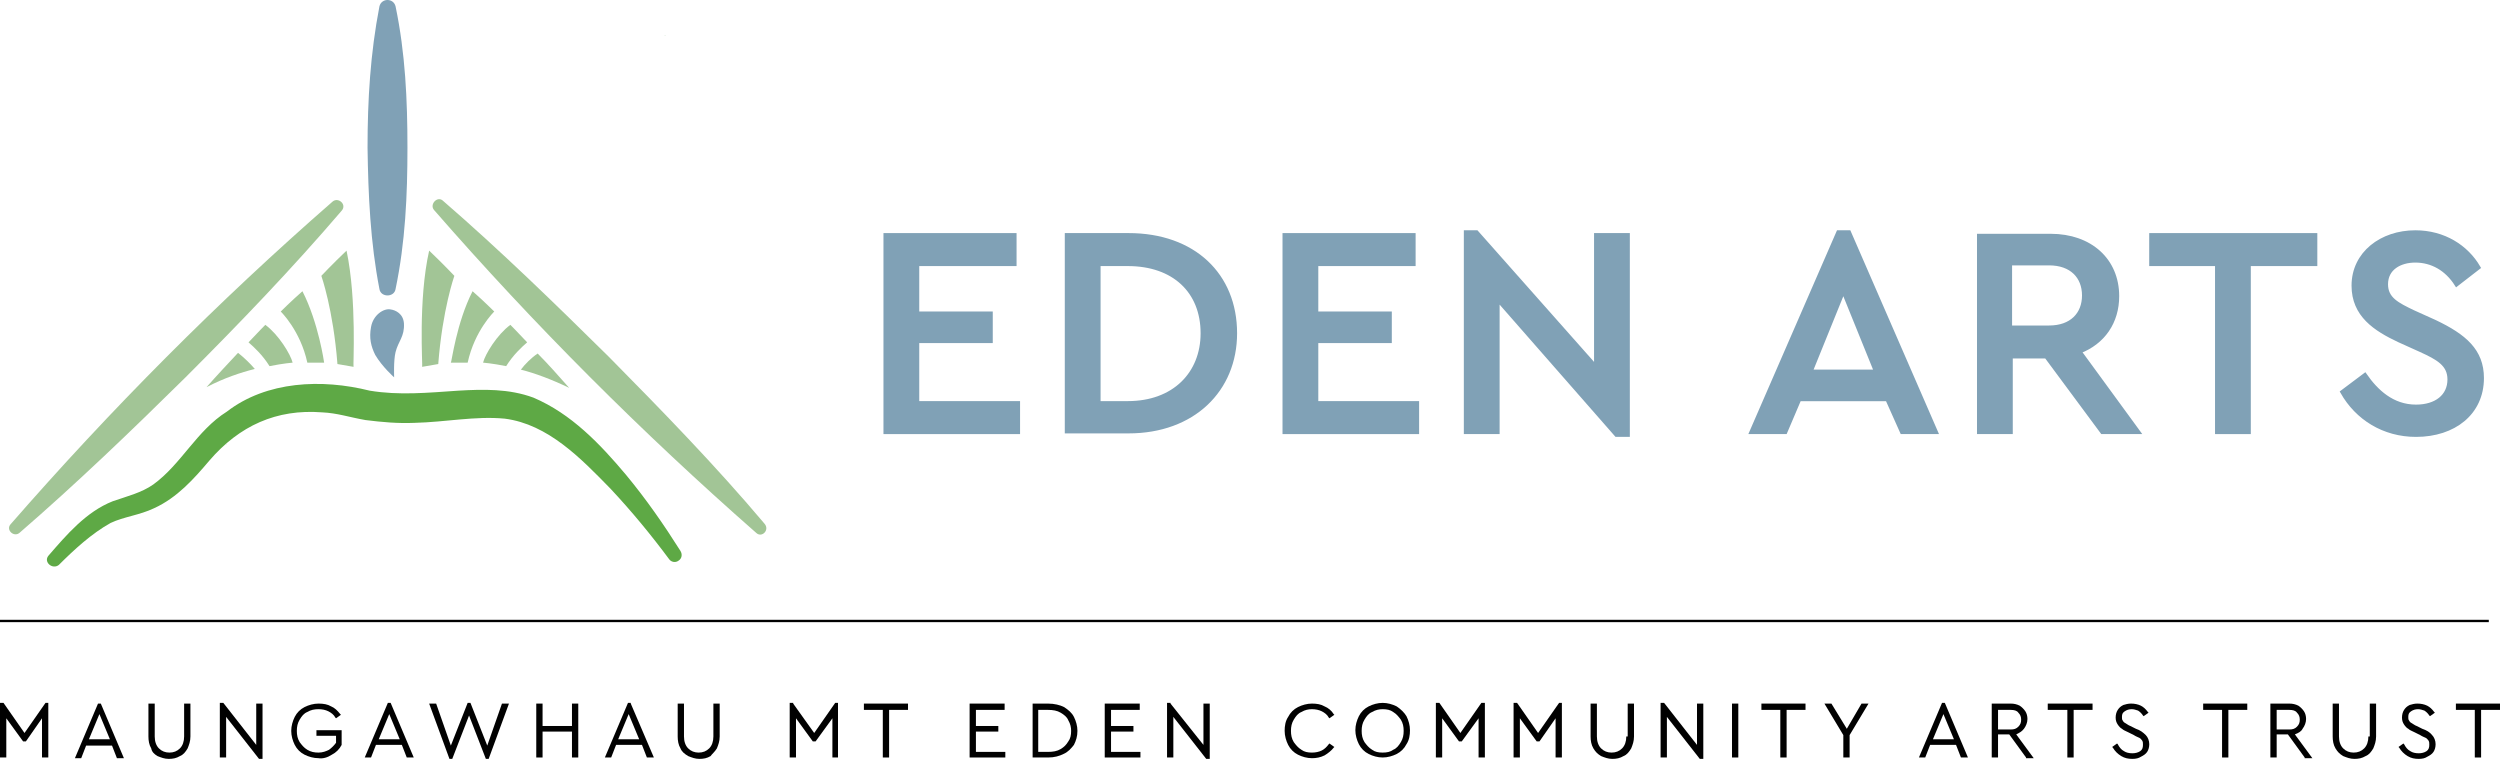 <?xml version="1.0" encoding="utf-8"?>
<!-- Generator: Adobe Illustrator 27.0.1, SVG Export Plug-In . SVG Version: 6.00 Build 0)  -->
<svg version="1.1" id="Layer_1" xmlns="http://www.w3.org/2000/svg" xmlns:xlink="http://www.w3.org/1999/xlink" x="0px" y="0px"
	 viewBox="0 0 357.1 108.4" style="enable-background:new 0 0 357.1 108.4;" xml:space="preserve">
<style type="text/css">
	.st0{fill:#439644;}
	.st1{fill:#80A1B6;}
	.st2{fill:#5EA945;}
	.st3{fill:#A2C596;}
	.st4{fill:none;stroke:#80A1B6;stroke-width:0.612;stroke-miterlimit:10;}
	.st5{fill:#010101;}
	.st6{fill:none;stroke:#010101;stroke-width:0.336;stroke-miterlimit:3.864;}
</style>
<g>
	<path class="st0" d="M95.1,5.1L94.9,5C94.9,5,95,5,95.1,5.1"/>
	<path class="st1" d="M56.3,53.9c0,0-0.1-2.4,0.2-3.6c0.4-1.6,1.3-2.2,1.2-4.1c-0.1-1.4-1.2-1.9-1.9-2c-1-0.2-2.5,0.8-2.8,2.5
		c-0.3,1.6,0,2.8,0.6,4C54.6,52.4,56.3,53.9,56.3,53.9"/>
	<path class="st0" d="M27.8,63.8L27.8,63.8C27.8,63.8,27.8,63.8,27.8,63.8"/>
	<path class="st0" d="M32.4,63.5c0-0.1,0-0.1,0-0.1C32.4,63.5,32.3,63.5,32.4,63.5"/>
	<path class="st0" d="M45.3,57.5C45.4,57.5,45.4,57.4,45.3,57.5C45.4,57.4,45.3,57.4,45.3,57.5"/>
	<path class="st2" d="M6.9,79.4c2.6-3,5.4-6.3,9.2-7.8c2-0.7,4.1-1.2,5.8-2.4c4-2.9,6.2-7.7,10.5-10.4c5.7-4.4,13.6-4.7,20.4-3
		c4.2,0.7,8.3,0.3,12.7,0c3.5-0.2,7.2-0.3,10.7,1c5.4,2.3,9.5,6.6,13.2,11c2.9,3.5,5.4,7.1,7.8,10.9c0.3,0.5,0.2,1.1-0.3,1.4
		c-0.4,0.3-1,0.2-1.3-0.2c-2.6-3.5-5.4-6.9-8.4-10.1c-4.2-4.3-8.9-9.2-15.1-10c-4.2-0.4-8.5,0.5-12.9,0.6c-2.4,0.1-4.6-0.1-7-0.4
		c-2.3-0.4-4-1-6.2-1.1c-6.5-0.5-11.8,1.9-16.1,6.9c-2.2,2.6-4.6,5.3-7.9,6.8c-2.1,1-4.3,1.2-6.2,2.1c-2.7,1.5-5.2,3.8-7.4,6
		C7.5,81.4,6.2,80.3,6.9,79.4"/>
	<path class="st1" d="M56.5,0.9c1.4,6.7,1.7,13.4,1.7,20.2c0,6.8-0.3,13.5-1.7,20.2c-0.2,1.2-2.1,1.2-2.3,0
		c-1.3-6.7-1.6-13.4-1.7-20.2c0-6.8,0.4-13.5,1.7-20.2C54.5-0.3,56.2-0.3,56.5,0.9"/>
	<path class="st3" d="M1.5,74.9c14.3-16.4,29.6-31.8,46-46.1c0.8-0.7,2.1,0.4,1.3,1.3c-7.1,8.3-14.6,16.1-22.3,23.8
		C18.8,61.5,11,69,2.8,76.1C2,76.8,0.8,75.7,1.5,74.9"/>
	<path class="st3" d="M108,76.1C91.7,61.8,76.3,46.4,62,30c-0.7-0.8,0.5-2.1,1.3-1.3c8.2,7.1,16,14.7,23.7,22.3
		c7.6,7.7,15.2,15.5,22.2,23.8C110,75.7,108.8,76.9,108,76.1"/>
	<path class="st3" d="M49.5,35.8c-2,1.9-3.6,3.6-3.6,3.6s1.7,4.8,2.3,12.6l2.3,0.4C50.4,52.4,51,42.9,49.5,35.8"/>
	<path class="st3" d="M43.2,41.6c-1.6,1.4-3.1,2.9-3.1,2.9s2.8,2.7,3.8,7.3h2.4C46.3,51.8,45.5,46.1,43.2,41.6"/>
	<path class="st3" d="M38.5,52.3c2-0.4,3.3-0.5,3.3-0.5c-0.3-1.2-2-4-3.9-5.4c0,0-1,1-2.4,2.5C36.3,49.6,37.5,50.7,38.5,52.3"/>
	<path class="st3" d="M34,50.4c-1.4,1.5-3,3.2-4.5,4.9c2.5-1.3,4.9-2.1,6.9-2.6C35.8,52,34.9,51.1,34,50.4"/>
	<path class="st3" d="M61.3,35.8c2,1.9,3.6,3.6,3.6,3.6s-1.7,4.8-2.3,12.6l-2.3,0.4C60.4,52.4,59.7,42.9,61.3,35.8"/>
	<path class="st3" d="M67.5,41.6c1.6,1.4,3.1,2.9,3.1,2.9s-2.8,2.7-3.8,7.3h-2.4C64.5,51.8,65.2,46.1,67.5,41.6"/>
	<path class="st3" d="M74.4,52.8c2,0.5,4.4,1.4,6.9,2.6c-1.5-1.7-3.1-3.5-4.5-4.9C75.9,51.1,75,52,74.4,52.8"/>
	<path class="st3" d="M75.3,48.9c-1.4-1.5-2.4-2.5-2.4-2.5c-1.9,1.4-3.6,4.2-3.9,5.4c0,0,1.3,0.1,3.3,0.5
		C73.3,50.7,74.5,49.6,75.3,48.9"/>
</g>
<polygon class="st1" points="126.5,33.6 144.9,33.6 144.9,37.7 131,37.7 131,44.8 141.5,44.8 141.5,48.7 131,48.7 131,57.6 
	145.4,57.6 145.4,61.7 126.5,61.7 "/>
<polygon class="st4" points="126.5,33.6 144.9,33.6 144.9,37.7 131,37.7 131,44.8 141.5,44.8 141.5,48.7 131,48.7 131,57.6 
	145.4,57.6 145.4,61.7 126.5,61.7 "/>
<g>
	<path class="st1" d="M161.1,57.6c6.6,0,10.7-4.2,10.7-10c0-6-4.1-9.9-10.7-9.9h-4.2v19.9H161.1z M152.4,33.6h8.8
		c9.3,0,15.2,5.7,15.2,14c0,8.1-6,14-15.2,14h-8.8V33.6z"/>
	<path class="st4" d="M161.1,57.6c6.6,0,10.7-4.2,10.7-10c0-6-4.1-9.9-10.7-9.9h-4.2v19.9H161.1z M152.4,33.6h8.8
		c9.3,0,15.2,5.7,15.2,14c0,8.1-6,14-15.2,14h-8.8V33.6z"/>
</g>
<polygon class="st1" points="183.5,33.6 201.9,33.6 201.9,37.7 188,37.7 188,44.8 198.5,44.8 198.5,48.7 188,48.7 188,57.6 
	202.4,57.6 202.4,61.7 183.5,61.7 "/>
<polygon class="st4" points="183.5,33.6 201.9,33.6 201.9,37.7 188,37.7 188,44.8 198.5,44.8 198.5,48.7 188,48.7 188,57.6 
	202.4,57.6 202.4,61.7 183.5,61.7 "/>
<polygon class="st1" points="232.5,33.6 232.5,62.1 230.9,62.1 213.9,42.7 213.9,61.7 209.4,61.7 209.4,33.2 210.9,33.2 228,52.5 
	228,33.6 "/>
<polygon class="st4" points="232.5,33.6 232.5,62.1 230.9,62.1 213.9,42.7 213.9,61.7 209.4,61.7 209.4,33.2 210.9,33.2 228,52.5 
	228,33.6 "/>
<path class="st1" d="M263.3,41.5l-4.7,11.6h9.4L263.3,41.5z M269.6,57H257l-2,4.7h-4.8l12.4-28.5h1.5l12.4,28.5h-4.8L269.6,57z"/>
<path class="st4" d="M263.3,41.5l-4.7,11.6h9.4L263.3,41.5z M269.6,57H257l-2,4.7h-4.8l12.4-28.5h1.5l12.4,28.5h-4.8L269.6,57z"/>
<g>
	<path class="st1" d="M287.1,46.8h5.6c3.2,0,5-1.9,5-4.6c0-2.7-1.8-4.6-5-4.6h-5.6V46.8z M300.3,61.7l-8-10.8h-5.1v10.8h-4.5v-28
		h10.2c5.7,0,9.5,3.5,9.5,8.6c0,3.7-2,6.6-5.4,7.9l8.4,11.5H300.3z"/>
	<path class="st4" d="M287.1,46.8h5.6c3.2,0,5-1.9,5-4.6c0-2.7-1.8-4.6-5-4.6h-5.6V46.8z M300.3,61.7l-8-10.8h-5.1v10.8h-4.5v-28
		h10.2c5.7,0,9.5,3.5,9.5,8.6c0,3.7-2,6.6-5.4,7.9l8.4,11.5H300.3z"/>
</g>
<polygon class="st1" points="316.7,37.7 307.3,37.7 307.3,33.6 330.7,33.6 330.7,37.7 321.2,37.7 321.2,61.7 316.7,61.7 "/>
<polygon class="st4" points="316.7,37.7 307.3,37.7 307.3,33.6 330.7,33.6 330.7,37.7 321.2,37.7 321.2,61.7 316.7,61.7 "/>
<g>
	<path class="st1" d="M334.6,56l3.2-2.4c1.6,2.3,3.9,4.5,7.3,4.5c2.9,0,4.8-1.5,4.8-3.9c0-2.2-1.7-3.1-4.1-4.2l-3.1-1.4
		c-3.4-1.6-6.5-3.6-6.5-7.8c0-4.6,4-7.6,8.8-7.6c4.1,0,7.3,2.1,9,5l-3.1,2.4c-1.4-2.2-3.5-3.4-5.9-3.4c-2.2,0-4.2,1.1-4.2,3.4
		c0,2.1,1.6,2.9,3.9,4l3.1,1.4c4.2,2,6.7,4.1,6.7,8c0,5-4,8.1-9.4,8.1C340.5,62.1,336.7,59.7,334.6,56"/>
	<path class="st4" d="M334.6,56l3.2-2.4c1.6,2.3,3.9,4.5,7.3,4.5c2.9,0,4.8-1.5,4.8-3.9c0-2.2-1.7-3.1-4.1-4.2l-3.1-1.4
		c-3.4-1.6-6.5-3.6-6.5-7.8c0-4.6,4-7.6,8.8-7.6c4.1,0,7.3,2.1,9,5l-3.1,2.4c-1.4-2.2-3.5-3.4-5.9-3.4c-2.2,0-4.2,1.1-4.2,3.4
		c0,2.1,1.6,2.9,3.9,4l3.1,1.4c4.2,2,6.7,4.1,6.7,8c0,5-4,8.1-9.4,8.1C340.5,62.1,336.7,59.7,334.6,56z"/>
</g>
<polygon class="st5" points="0.9,102.6 3.3,105.9 3.7,105.9 6,102.6 6,108.2 6.9,108.2 6.9,100.4 6.5,100.4 3.5,104.7 0.5,100.4 
	0,100.4 0,108.2 0.9,108.2 "/>
<path class="st5" d="M12.7,105.6l1.5-3.6l1.5,3.6H12.7z M12.3,106.5H16l0.7,1.8h1l-3.3-7.8H14l-3.3,7.8h0.9L12.3,106.5z"/>
<g>
	<path class="st5" d="M22.5,108c0.5,0.2,1,0.4,1.6,0.4c0.6,0,1.1-0.1,1.6-0.4c0.5-0.2,0.8-0.6,1.1-1.1c0.2-0.5,0.4-1,0.4-1.7v-4.7
		h-0.9v4.7c0,0.7-0.2,1.3-0.6,1.7c-0.4,0.4-0.9,0.6-1.5,0.6c-0.6,0-1.1-0.2-1.5-0.6c-0.4-0.4-0.6-1-0.6-1.7v-4.7h-0.9v4.7
		c0,0.6,0.1,1.2,0.4,1.7C21.7,107.4,22,107.7,22.5,108"/>
</g>
<polygon class="st5" points="37.5,108.4 37.5,100.5 36.6,100.5 36.6,106.4 31.9,100.4 31.4,100.4 31.4,108.2 32.3,108.2 32.3,102.4 
	37,108.4 "/>
<g>
	<path class="st5" d="M47.4,107.8c0.6-0.3,1.1-0.8,1.4-1.4l0,0v-2.1h-3.6v0.8H48v1c-0.3,0.4-0.6,0.7-1,1c-0.4,0.2-0.9,0.4-1.5,0.4
		c-0.6,0-1.1-0.1-1.6-0.4c-0.5-0.3-0.8-0.7-1.1-1.1c-0.3-0.5-0.4-1-0.4-1.6c0-0.6,0.1-1.1,0.4-1.6c0.3-0.5,0.6-0.9,1.1-1.1
		c0.5-0.3,1-0.4,1.6-0.4c0.5,0,1,0.1,1.4,0.3c0.4,0.2,0.8,0.5,1,0.9l0.1,0.1l0.7-0.5l-0.1-0.1c-0.4-0.5-0.8-0.9-1.3-1.1
		c-0.5-0.3-1.1-0.4-1.8-0.4c-0.7,0-1.4,0.2-2,0.5c-0.6,0.3-1.1,0.8-1.4,1.4c-0.3,0.6-0.5,1.3-0.5,2c0,0.7,0.2,1.4,0.5,2
		c0.3,0.6,0.8,1.1,1.4,1.4c0.6,0.3,1.3,0.5,2,0.5C46.1,108.4,46.8,108.2,47.4,107.8"/>
</g>
<path class="st5" d="M57.1,105.6h-3l1.5-3.6L57.1,105.6z M58.1,108.2h1l-3.3-7.8h-0.4l-3.3,7.8H53l0.7-1.8h3.7L58.1,108.2z"/>
<polygon class="st5" points="69.8,108.4 72.7,100.5 71.7,100.5 69.6,106.5 67.2,100.4 66.8,100.4 64.4,106.5 62.3,100.5 61.3,100.5 
	64.2,108.4 64.6,108.4 67,102.2 69.4,108.4 "/>
<polygon class="st5" points="77.5,104.5 81.7,104.5 81.7,108.2 82.6,108.2 82.6,100.5 81.7,100.5 81.7,103.7 77.5,103.7 77.5,100.5 
	76.6,100.5 76.6,108.2 77.5,108.2 "/>
<path class="st5" d="M91.3,105.6h-3l1.5-3.6L91.3,105.6z M92.4,108.2h1l-3.3-7.7l0-0.1h-0.4l-3.3,7.8h0.9l0.7-1.8h3.7L92.4,108.2z"
	/>
<g>
	<path class="st5" d="M102.4,106.9c0.2-0.5,0.4-1,0.4-1.7v-4.7h-0.9v4.7c0,0.7-0.2,1.3-0.6,1.7c-0.4,0.4-0.9,0.6-1.5,0.6
		c-0.6,0-1.1-0.2-1.5-0.6c-0.4-0.4-0.6-1-0.6-1.7v-4.7h-0.9v4.7c0,0.6,0.1,1.2,0.4,1.7c0.2,0.5,0.6,0.8,1.1,1.1
		c0.5,0.2,1,0.4,1.6,0.4c0.6,0,1.1-0.1,1.6-0.4C101.7,107.7,102.1,107.4,102.4,106.9"/>
</g>
<polygon class="st5" points="118.9,108.2 119.7,108.2 119.7,100.4 119.3,100.4 116.3,104.7 113.3,100.5 113.3,100.4 112.8,100.4 
	112.8,108.2 113.7,108.2 113.7,102.6 116.1,105.9 116.1,105.9 116.5,105.9 118.9,102.6 "/>
<polygon class="st5" points="123.4,101.4 126.1,101.4 126.1,108.2 127,108.2 127,101.4 129.7,101.4 129.7,100.5 123.4,100.5 "/>
<polygon class="st5" points="143.6,107.4 139.4,107.4 139.4,104.5 142.6,104.5 142.6,103.7 139.4,103.7 139.4,101.4 143.5,101.4 
	143.5,100.5 138.5,100.5 138.5,108.2 143.6,108.2 "/>
<g>
	<path class="st5" d="M149.7,107.4h-1.4v-6h1.4c0.7,0,1.3,0.1,1.8,0.4c0.5,0.3,0.9,0.6,1.1,1.1c0.3,0.5,0.4,1,0.4,1.5
		c0,0.6-0.1,1.1-0.4,1.5c-0.3,0.5-0.6,0.8-1.1,1.1C151,107.3,150.4,107.4,149.7,107.4 M153.4,106.4c0.3-0.6,0.5-1.2,0.5-2
		c0-0.7-0.2-1.4-0.5-2c-0.3-0.6-0.8-1-1.4-1.4c-0.6-0.3-1.4-0.5-2.3-0.5h-2.2v7.7h2.2c0.9,0,1.6-0.2,2.2-0.5
		C152.6,107.4,153,106.9,153.4,106.4"/>
</g>
<polygon class="st5" points="162.9,107.4 158.7,107.4 158.7,104.5 161.9,104.5 161.9,103.7 158.7,103.7 158.7,101.4 162.8,101.4 
	162.8,100.5 157.8,100.5 157.8,108.2 162.9,108.2 "/>
<polygon class="st5" points="167.6,102.4 172.3,108.4 172.8,108.4 172.8,100.5 171.9,100.5 171.9,106.4 167.2,100.5 167.2,100.4 
	166.7,100.4 166.7,108.2 167.6,108.2 "/>
<g>
	<path class="st5" d="M189.8,106.3c-0.3,0.4-0.6,0.7-1,0.9c-0.4,0.2-0.9,0.3-1.4,0.3c-0.6,0-1.1-0.1-1.5-0.4
		c-0.5-0.3-0.8-0.7-1.1-1.1c-0.3-0.5-0.4-1-0.4-1.6c0-0.6,0.1-1.1,0.4-1.6c0.3-0.5,0.6-0.9,1.1-1.1c0.5-0.3,1-0.4,1.5-0.4
		c0.5,0,1,0.1,1.4,0.3c0.4,0.2,0.8,0.5,1,0.9l0.1,0.1l0.7-0.5l-0.1-0.1c-0.3-0.5-0.8-0.9-1.3-1.1c-0.5-0.3-1.1-0.4-1.8-0.4
		c-0.7,0-1.4,0.2-2,0.5c-0.6,0.3-1.1,0.8-1.4,1.4c-0.4,0.6-0.5,1.3-0.5,2c0,0.7,0.2,1.4,0.5,2s0.8,1.1,1.4,1.4
		c0.6,0.3,1.3,0.5,2,0.5c0.6,0,1.2-0.1,1.8-0.4c0.5-0.3,1-0.7,1.3-1.1l0.1-0.1l-0.7-0.5L189.8,106.3z"/>
	<path class="st5" d="M197.5,107.5c-0.6,0-1.1-0.1-1.5-0.4c-0.5-0.3-0.8-0.7-1.1-1.1c-0.3-0.5-0.4-1-0.4-1.6c0-0.6,0.1-1.1,0.4-1.6
		c0.3-0.5,0.6-0.9,1.1-1.1c0.5-0.3,1-0.4,1.5-0.4c0.6,0,1.1,0.1,1.5,0.4c0.5,0.3,0.8,0.7,1.1,1.1c0.3,0.5,0.4,1,0.4,1.6
		c0,0.6-0.1,1.1-0.4,1.6c-0.3,0.5-0.6,0.9-1.1,1.1C198.6,107.4,198.1,107.5,197.5,107.5 M199.5,100.9c-0.6-0.3-1.3-0.5-2-0.5
		c-0.7,0-1.4,0.2-2,0.5c-0.6,0.3-1.1,0.8-1.4,1.4c-0.3,0.6-0.5,1.3-0.5,2c0,0.7,0.2,1.4,0.5,2c0.3,0.6,0.8,1.1,1.4,1.4
		c0.6,0.3,1.3,0.5,2,0.5c0.7,0,1.4-0.2,2-0.5c0.6-0.3,1.1-0.8,1.4-1.4c0.4-0.6,0.5-1.3,0.5-2c0-0.7-0.2-1.4-0.5-2
		C200.6,101.8,200.1,101.3,199.5,100.9"/>
</g>
<polygon class="st5" points="208.6,104.7 205.6,100.4 205.1,100.4 205.1,108.2 206,108.2 206,102.6 208.4,105.9 208.8,105.9 
	211.2,102.6 211.2,108.2 212.1,108.2 212.1,100.4 211.6,100.4 "/>
<polygon class="st5" points="219.7,104.7 216.7,100.4 216.2,100.4 216.2,108.2 217.1,108.2 217.1,102.6 219.5,105.9 219.9,105.9 
	222.2,102.6 222.2,108.2 223.1,108.2 223.1,100.4 222.7,100.4 "/>
<g>
	<path class="st5" d="M232.3,105.2c0,0.7-0.2,1.3-0.6,1.7c-0.4,0.4-0.9,0.6-1.5,0.6c-0.6,0-1.1-0.2-1.5-0.6c-0.4-0.4-0.6-1-0.6-1.7
		v-4.7h-0.9v4.7c0,0.6,0.1,1.2,0.4,1.7c0.3,0.5,0.6,0.8,1.1,1.1c0.5,0.2,1,0.4,1.6,0.4c0.6,0,1.1-0.1,1.6-0.4
		c0.5-0.2,0.8-0.6,1.1-1.1c0.2-0.5,0.4-1,0.4-1.7v-4.7h-0.9V105.2z"/>
</g>
<polygon class="st5" points="242.4,106.4 237.7,100.4 237.2,100.4 237.2,108.2 238.1,108.2 238.1,102.4 242.8,108.4 243.3,108.4 
	243.3,100.5 242.4,100.5 "/>
<rect x="247.4" y="100.5" class="st5" width="0.9" height="7.7"/>
<polygon class="st5" points="251.6,101.4 254.3,101.4 254.3,108.2 255.2,108.2 255.2,101.4 257.9,101.4 257.9,100.5 251.6,100.5 "/>
<polygon class="st5" points="263.8,104.1 261.6,100.5 260.6,100.5 263.3,105 263.3,108.2 264.2,108.2 264.2,105 266.9,100.5 
	265.9,100.5 "/>
<path class="st5" d="M279.1,105.6h-3l1.5-3.6L279.1,105.6z M277.8,100.4h-0.4l-3.3,7.8h0.9l0.7-1.8h3.7l0.7,1.8h1L277.8,100.4
	L277.8,100.4z"/>
<g>
	<path class="st5" d="M285.4,101.4h1.8c0.5,0,0.9,0.1,1.1,0.4c0.3,0.3,0.4,0.6,0.4,1c0,0.4-0.1,0.7-0.4,1c-0.3,0.3-0.6,0.4-1.1,0.4
		h-1.8V101.4z M289.1,104.1c0.3-0.4,0.5-0.9,0.5-1.4c0-0.4-0.1-0.8-0.3-1.1c-0.2-0.3-0.5-0.6-0.8-0.8c-0.4-0.2-0.8-0.3-1.3-0.3h-2.7
		v7.7h0.9v-3.3h1.6l2.4,3.3l0,0.1h1.1l-2.5-3.4C288.4,104.7,288.8,104.5,289.1,104.1"/>
</g>
<polygon class="st5" points="292.5,101.4 295.3,101.4 295.3,108.2 296.2,108.2 296.2,101.4 298.9,101.4 298.9,100.5 292.5,100.5 "/>
<g>
	<path class="st5" d="M305.1,104.1l-0.8-0.4c-0.3-0.1-0.5-0.3-0.7-0.4c-0.2-0.1-0.3-0.2-0.4-0.4c-0.1-0.1-0.1-0.3-0.1-0.5
		c0-0.4,0.1-0.6,0.4-0.8c0.3-0.2,0.6-0.3,1-0.3c0.3,0,0.6,0.1,0.9,0.2c0.3,0.2,0.5,0.4,0.7,0.7l0.1,0.1l0.7-0.5l-0.1-0.1
		c-0.3-0.4-0.6-0.7-1-0.9c-0.4-0.2-0.9-0.3-1.4-0.3c-0.4,0-0.8,0.1-1.1,0.2c-0.4,0.2-0.6,0.4-0.8,0.7c-0.2,0.3-0.3,0.7-0.3,1.1
		c0,0.4,0.1,0.7,0.3,1c0.2,0.3,0.4,0.5,0.6,0.6c0.2,0.2,0.5,0.3,0.9,0.5l0.8,0.4c0.3,0.2,0.6,0.3,0.8,0.4c0.2,0.1,0.3,0.3,0.4,0.4
		c0.1,0.2,0.1,0.3,0.1,0.6c0,0.4-0.1,0.7-0.4,0.9c-0.3,0.2-0.7,0.3-1.1,0.3c-0.5,0-0.9-0.1-1.2-0.3c-0.4-0.2-0.7-0.6-0.9-1l-0.1-0.1
		l-0.7,0.5l0.1,0.1c0.3,0.5,0.7,0.9,1.2,1.2c0.5,0.3,1,0.4,1.6,0.4c0.5,0,0.9-0.1,1.2-0.3c0.4-0.2,0.7-0.4,0.9-0.7
		c0.2-0.3,0.3-0.7,0.3-1.1c0-0.5-0.2-1-0.5-1.3C306.1,104.6,305.7,104.3,305.1,104.1"/>
</g>
<polygon class="st5" points="314.7,101.4 317.4,101.4 317.4,108.2 318.3,108.2 318.3,101.4 321,101.4 321,100.5 314.7,100.5 "/>
<g>
	<path class="st5" d="M325.2,101.4h1.8c0.5,0,0.9,0.1,1.1,0.4c0.3,0.3,0.4,0.6,0.4,1c0,0.4-0.1,0.7-0.4,1c-0.3,0.3-0.6,0.4-1.1,0.4
		h-1.8V101.4z M328.9,104.1c0.3-0.4,0.5-0.9,0.5-1.4c0-0.4-0.1-0.8-0.3-1.1c-0.2-0.3-0.5-0.6-0.8-0.8c-0.4-0.2-0.8-0.3-1.3-0.3h-2.7
		v7.7h0.9v-3.3h1.6l2.4,3.3l0,0.1h1.1l-2.5-3.4C328.3,104.7,328.7,104.5,328.9,104.1"/>
	<path class="st5" d="M338.3,105.2c0,0.7-0.2,1.3-0.6,1.7c-0.4,0.4-0.9,0.6-1.5,0.6c-0.6,0-1.1-0.2-1.5-0.6c-0.4-0.4-0.6-1-0.6-1.7
		v-4.7h-0.9v4.7c0,0.6,0.1,1.2,0.4,1.7c0.3,0.5,0.6,0.8,1.1,1.1c0.5,0.2,1,0.4,1.6,0.4c0.6,0,1.1-0.1,1.6-0.4
		c0.5-0.2,0.8-0.6,1.1-1.1c0.2-0.5,0.4-1,0.4-1.7v-4.7h-0.9V105.2z"/>
	<path class="st5" d="M346,104.1l-0.8-0.4c-0.3-0.1-0.5-0.3-0.7-0.4c-0.2-0.1-0.3-0.2-0.4-0.4c-0.1-0.1-0.1-0.3-0.1-0.5
		c0-0.4,0.1-0.6,0.4-0.8c0.3-0.2,0.6-0.3,1-0.3c0.3,0,0.6,0.1,0.9,0.2c0.3,0.2,0.5,0.4,0.7,0.7l0.1,0.1l0.7-0.5l-0.1-0.1
		c-0.3-0.4-0.6-0.7-1-0.9c-0.4-0.2-0.9-0.3-1.4-0.3c-0.4,0-0.8,0.1-1.1,0.2c-0.4,0.2-0.6,0.4-0.8,0.7c-0.2,0.3-0.3,0.7-0.3,1.1
		c0,0.4,0.1,0.7,0.3,1c0.2,0.3,0.4,0.5,0.6,0.6c0.2,0.2,0.5,0.3,0.9,0.5l0.8,0.4c0.3,0.2,0.6,0.3,0.8,0.4c0.2,0.1,0.3,0.3,0.4,0.4
		c0.1,0.2,0.1,0.3,0.1,0.6c0,0.4-0.1,0.7-0.4,0.9c-0.3,0.2-0.7,0.3-1.1,0.3c-0.5,0-0.9-0.1-1.2-0.3c-0.4-0.2-0.7-0.6-0.9-1l-0.1-0.1
		l-0.7,0.5l0.1,0.1c0.3,0.5,0.7,0.9,1.2,1.2c0.5,0.3,1,0.4,1.6,0.4c0.5,0,0.9-0.1,1.2-0.3c0.4-0.2,0.7-0.4,0.9-0.7
		c0.2-0.3,0.3-0.7,0.3-1.1c0-0.5-0.2-1-0.5-1.3C347.1,104.6,346.6,104.3,346,104.1"/>
</g>
<polygon class="st5" points="350.8,100.5 350.8,101.4 353.5,101.4 353.5,108.2 354.4,108.2 354.4,101.4 357.1,101.4 357.1,100.5 "/>
<line class="st6" x1="0" y1="88.7" x2="355.5" y2="88.7"/>
</svg>
